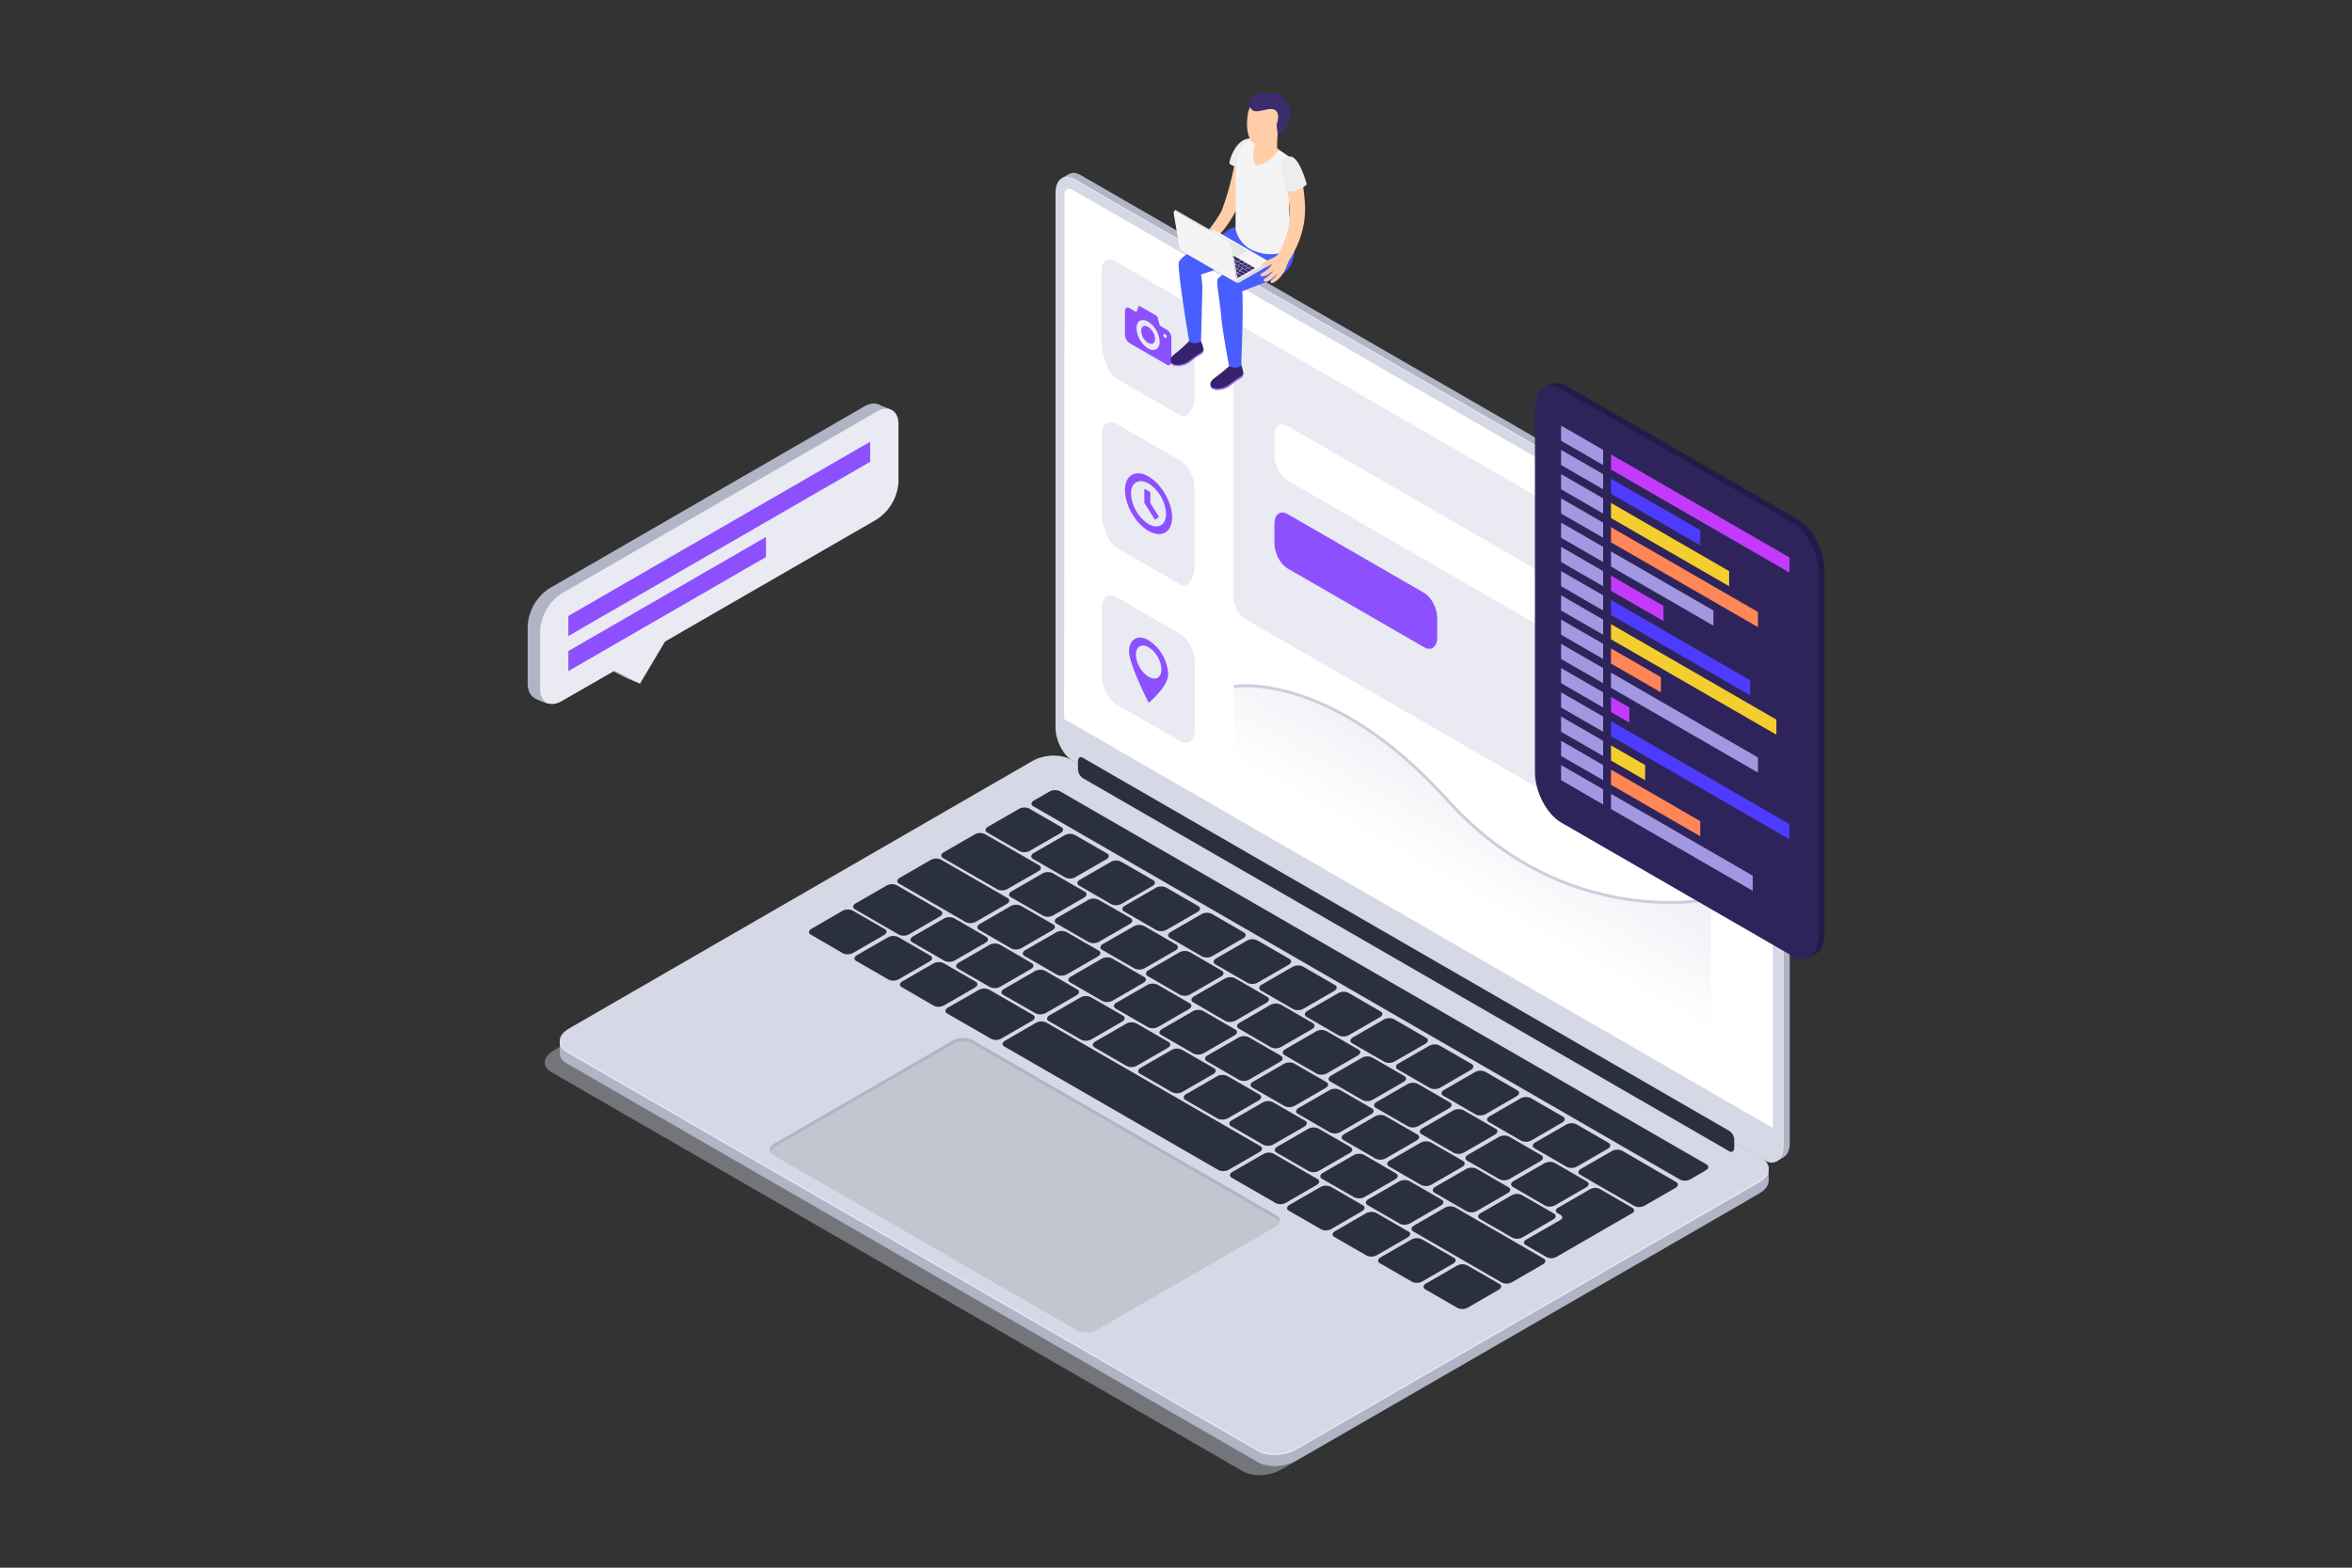 <svg id="图层_1" data-name="图层 1" xmlns="http://www.w3.org/2000/svg" xmlns:xlink="http://www.w3.org/1999/xlink" viewBox="0 0 850.39 566.93"><rect x="0" y="0" width="850.39" height="566.93" fill="#333333" stroke="none"/><defs><style>.cls-1{fill:#b1b4c4;}.cls-2{fill:#e4e7f2;}.cls-3,.cls-6{fill:#d6d8e5;}.cls-4{fill:#fff;}.cls-5{opacity:0.5;fill:url(#未命名的渐变);}.cls-5,.cls-6{isolation:isolate;}.cls-6{opacity:0.4;}.cls-7{fill:#2b303f;}.cls-8{fill:#c3c6d1;}.cls-9{fill:#e9eaf2;}.cls-10{fill:#8c50ff;}.cls-11{fill:url(#未命名的渐变_2);}.cls-12{fill:none;stroke:#cccedd;stroke-miterlimit:10;stroke-width:1.06px;}.cls-13{fill:#ffcea9;}.cls-14{fill:#38226d;}.cls-15{fill:#9c73ff;}.cls-16{fill:#485eff;}.cls-17{fill:#f4f4f4;}.cls-18{fill:#3a2c6d;}.cls-19{fill:#bfbfbf;}.cls-20{fill:#e5e5e5;}.cls-21{fill:#ededed;}.cls-22{fill:#211b49;}.cls-23{fill:#2e245b;}.cls-24{fill:#a298e2;}.cls-25{fill:#c33afc;}.cls-26{fill:#f4ce2c;}.cls-27{fill:#ff8657;}.cls-28{fill:#4d3bff;}</style><linearGradient id="未命名的渐变" x1="2.62" y1="-1707.79" x2="2.62" y2="-1540.52" gradientTransform="matrix(0.87, 0.5, 0, -1.15, 510.57, -1641.78)" gradientUnits="userSpaceOnUse"><stop offset="0.21" stop-color="#fff" stop-opacity="0"/><stop offset="1" stop-color="#fff" stop-opacity="0.2"/></linearGradient><linearGradient id="未命名的渐变_2" x1="502.83" y1="200.6" x2="502.83" y2="155.4" gradientTransform="matrix(0.87, 0.5, 0, -1.15, 94.93, 251.92)" gradientUnits="userSpaceOnUse"><stop offset="0" stop-color="#e9eaf2" stop-opacity="0.8"/><stop offset="1" stop-color="#e9eaf2" stop-opacity="0"/></linearGradient></defs><g id="Слой_2" data-name="Слой 2"><g id="Слой_1-2" data-name="Слой 1-2"><g id="Laptop"><path class="cls-1" d="M640.75,418.09,390.68,273.69c-3.51-2-6.35-7.46-6.35-12.13V68.09c0-4.68,2.84-6.83,6.35-4.8l250.07,144.4c3.51,2,6.35,7.46,6.35,12.13V413.29C647.14,418,644.3,420.12,640.75,418.09Z"/><polygon class="cls-1" points="642.08 420.1 644.85 418.5 643.65 410.29 642.08 420.1"/><path class="cls-1" d="M383.88,64.46l2.73-1.58,3.92,2.24s-4.18.63-4.28.61S383.88,64.46,383.88,64.46Z"/><path class="cls-2" d="M638.5,419.46,388.39,275c-3.51-2-6.36-7.46-6.36-12.14V69.46c0-4.68,2.85-6.83,6.36-4.8L638.5,209.06c3.51,2,6.35,7.46,6.35,12.14V414.62C644.85,419.29,642,421.46,638.5,419.46Z"/><path class="cls-3" d="M638.06,419.67,388,275.27c-3.51-2-6.36-7.46-6.36-12.14V69.66c0-4.67,2.85-6.82,6.36-4.8l250.11,144.4c3.5,2,6.35,7.46,6.35,12.14V414.87C644.41,419.55,641.56,421.7,638.06,419.67Z"/><path class="cls-4" d="M641,407.9,384.75,260l.15-189.53c0-1.94,1.36-2.73,3-1.76L638,213.1a6.71,6.71,0,0,1,3,5.27Z"/><path class="cls-5" d="M640.89,407.91,384.75,260l.08-189.54c0-1.94,1.36-2.73,3-1.76L637.94,213.1a6.76,6.76,0,0,1,3,5.27Z"/><path class="cls-6" d="M449.42,532.09,199.31,387.69c-3.51-2-3.07-5.56,1-7.9l167.55-96.74c4-2.33,10.18-2.59,13.68-.56l250.12,144.4c3.5,2,3.06,5.56-1,7.9L463.1,531.53C459.05,533.86,452.92,534.12,449.42,532.09Z"/><path class="cls-1" d="M454.88,528.81,204.75,384.46c-3.51-2-3.07-5.56,1-7.9L373.3,279.83c4-2.34,10.18-2.6,13.69-.57L637.1,423.66c3.51,2,3.07,5.56-1,7.9L468.57,528.25C464.52,530.58,458.39,530.84,454.88,528.81Z"/><polygon class="cls-1" points="202.4 381.15 202.4 376.44 207.7 378.65 202.4 381.15"/><polygon class="cls-1" points="639.47 427.14 639.47 422.54 635.55 423.88 638.15 427.7 639.47 427.14"/><path class="cls-2" d="M454.88,524.84,204.75,380.46c-3.51-2-3.07-5.56,1-7.9L373.3,275.82c4-2.34,10.18-2.59,13.69-.56L637.1,419.66c3.51,2,3.07,5.56-1,7.9L468.57,524.27C464.52,526.61,458.39,526.87,454.88,524.84Z"/><path class="cls-3" d="M454.88,524.23,204.75,379.83c-3.51-2-3.07-5.57,1-7.9L373.3,275.19c4-2.34,10.18-2.59,13.69-.57L637.1,419c3.51,2,3.07,5.56-1,7.9L468.57,523.66C464.52,526,458.39,526.25,454.88,524.23Z"/><path class="cls-7" d="M368.66,307.82,357,301.1c-1-.55-.83-1.51.26-2.14l11.12-6.42a4.12,4.12,0,0,1,3.7-.15l11.65,6.72c.95.55.83,1.51-.27,2.14l-11.11,6.42A4.11,4.11,0,0,1,368.66,307.82Z"/><path class="cls-7" d="M385.15,317.34l-11.65-6.73c-.95-.54-.83-1.5.27-2.14l11.11-6.41a4.15,4.15,0,0,1,3.71-.15l11.64,6.72c1,.55.83,1.51-.26,2.14l-11.12,6.41A4,4,0,0,1,385.15,317.34Z"/><path class="cls-7" d="M401.82,327l-11.64-6.73c-1-.55-.83-1.51.26-2.14l11.12-6.41a4.09,4.09,0,0,1,3.7-.16l11.65,6.73c1,.54.83,1.5-.27,2.14l-11.11,6.41A4.11,4.11,0,0,1,401.82,327Z"/><path class="cls-7" d="M418.12,336.37l-11.65-6.72c-1-.55-.83-1.51.27-2.14l11.11-6.42a4.15,4.15,0,0,1,3.71-.15l11.65,6.72c1,.55.83,1.51-.27,2.14l-11.11,6.42A4.11,4.11,0,0,1,418.12,336.37Z"/><path class="cls-7" d="M434.61,345.89,423,339.17c-1-.55-.83-1.51.27-2.14l11.11-6.42a4.15,4.15,0,0,1,3.71-.15l11.64,6.72c.95.55.83,1.51-.27,2.14l-11.11,6.42A4.09,4.09,0,0,1,434.61,345.89Z"/><path class="cls-7" d="M451.09,355.46l-11.64-6.72c-.95-.55-.84-1.51.26-2.14l11.11-6.42a4.15,4.15,0,0,1,3.71-.15l11.65,6.72c.95.55.83,1.51-.27,2.14l-11.11,6.42A4.11,4.11,0,0,1,451.09,355.46Z"/><path class="cls-7" d="M467.58,364.93l-11.65-6.72c-.95-.55-.83-1.51.27-2.14l11.11-6.42a4.15,4.15,0,0,1,3.71-.15l11.64,6.72c.95.55.83,1.51-.26,2.14l-11.12,6.41A4,4,0,0,1,467.58,364.93Z"/><path class="cls-7" d="M484.06,374.46l-11.64-6.73c-.95-.55-.83-1.5.26-2.14l11.12-6.41a4.09,4.09,0,0,1,3.7-.16l11.65,6.73c1,.55.83,1.5-.27,2.14l-11.13,6.4A4.07,4.07,0,0,1,484.06,374.46Z"/><path class="cls-7" d="M500.55,384l-11.65-6.72c-.95-.55-.83-1.51.27-2.14l11.11-6.41a4.11,4.11,0,0,1,3.71-.16l11.64,6.73c1,.54.83,1.5-.26,2.14l-11.11,6.41A4.11,4.11,0,0,1,500.55,384Z"/><path class="cls-7" d="M517,393.46l-11.64-6.72c-.95-.55-.83-1.51.26-2.14l11.1-6.4a4.12,4.12,0,0,1,3.7-.15l11.65,6.72c.95.55.83,1.51-.27,2.14l-11.08,6.42A4.1,4.1,0,0,1,517,393.46Z"/><path class="cls-7" d="M533.52,403l-11.65-6.72c-1-.55-.83-1.51.27-2.14l11.11-6.42a4.15,4.15,0,0,1,3.71-.15l11.65,6.72c.95.55.83,1.51-.27,2.14l-11.11,6.42A4.11,4.11,0,0,1,533.52,403Z"/><path class="cls-7" d="M550,412.52l-11.65-6.72c-1-.55-.83-1.51.27-2.14l11.12-6.42a4.15,4.15,0,0,1,3.71-.15l11.64,6.72c1,.55.83,1.51-.27,2.14l-11.08,6.42A4.08,4.08,0,0,1,550,412.52Z"/><path class="cls-7" d="M566.49,422l-11.64-6.73c-1-.55-.84-1.5.26-2.14l11.11-6.41a4.18,4.18,0,0,1,3.71-.16l11.65,6.73c.95.55.83,1.5-.27,2.14l-11.11,6.41A4.05,4.05,0,0,1,566.49,422Z"/><path class="cls-7" d="M590.92,436.14l-19.59-11.31c-1-.55-.83-1.51.27-2.14l11.15-6.41a4.11,4.11,0,0,1,3.71-.16L606,427.46c1,.55.83,1.51-.26,2.14L594.62,436A4.09,4.09,0,0,1,590.92,436.14Z"/><path class="cls-7" d="M377.14,331.16l-11.65-6.7c-1-.55-.83-1.51.27-2.14l11.11-6.42a4.15,4.15,0,0,1,3.71-.15l11.64,6.71c.95.55.83,1.51-.26,2.14L380.84,331A4.06,4.06,0,0,1,377.14,331.16Z"/><path class="cls-7" d="M393.65,340.7,382,334c-.95-.55-.83-1.51.26-2.14l11.12-6.38a4.12,4.12,0,0,1,3.7-.15L408.75,332c.95.55.83,1.51-.27,2.14l-11.11,6.42A4.1,4.1,0,0,1,393.65,340.7Z"/><path class="cls-7" d="M410.17,350.23l-11.65-6.72c-1-.55-.83-1.51.27-2.14L409.9,335a4.15,4.15,0,0,1,3.71-.15l11.64,6.72c.95.55.83,1.51-.26,2.14l-11.12,6.42A4.09,4.09,0,0,1,410.17,350.23Z"/><path class="cls-7" d="M426.68,359.77,415,353c-.95-.54-.83-1.5.27-2.14l11.11-6.44a4.18,4.18,0,0,1,3.71-.16l11.63,6.76c.95.55.83,1.5-.27,2.14l-11.11,6.41A4.07,4.07,0,0,1,426.68,359.77Z"/><path class="cls-7" d="M443.06,369.23l-11.64-6.77c-.95-.55-.83-1.5.26-2.14l11.12-6.41a4.09,4.09,0,0,1,3.7-.16l11.65,6.73c1,.54.83,1.5-.27,2.14l-11.13,6.45A4.1,4.1,0,0,1,443.06,369.23Z"/><path class="cls-7" d="M459.58,378.76,447.93,372c-.95-.55-.83-1.51.27-2.14l11.11-6.44a4.15,4.15,0,0,1,3.71-.15L474.66,370c.95.55.83,1.51-.26,2.14l-11.12,6.42A4.06,4.06,0,0,1,459.58,378.76Z"/><path class="cls-7" d="M476.09,388.29l-11.65-6.72c-.95-.55-.83-1.51.27-2.14L475.82,373a4.11,4.11,0,0,1,3.71-.16l11.65,6.73c.95.54.83,1.5-.27,2.14l-11.11,6.41A4.11,4.11,0,0,1,476.09,388.29Z"/><path class="cls-7" d="M492.6,397.83,481,391.11c-.95-.55-.83-1.51.27-2.14l11.11-6.42a4.12,4.12,0,0,1,3.7-.15l11.65,6.72c.95.55.83,1.51-.27,2.14l-11.11,6.42A4.11,4.11,0,0,1,492.6,397.83Z"/><path class="cls-7" d="M509.12,407.36l-11.65-6.72c-1-.55-.83-1.51.27-2.14l11.11-6.42a4.15,4.15,0,0,1,3.71-.15l11.64,6.72c.95.55.84,1.51-.26,2.14l-11.11,6.42A4.11,4.11,0,0,1,509.12,407.36Z"/><path class="cls-7" d="M525.63,416.9,514,410.17c-1-.54-.83-1.5.26-2.14l11.12-6.41a4.16,4.16,0,0,1,3.7-.16l11.68,6.73c1,.55.83,1.51-.27,2.14l-11.11,6.41A4.05,4.05,0,0,1,525.63,416.9Z"/><path class="cls-7" d="M542.15,426.46l-11.65-6.72c-1-.55-.83-1.51.27-2.14l11.11-6.42a4.15,4.15,0,0,1,3.71-.15l11.64,6.72c.95.55.83,1.51-.26,2.14l-11.12,6.42A4.09,4.09,0,0,1,542.15,426.46Z"/><path class="cls-7" d="M558.66,436,547,429.24c-.95-.55-.84-1.5.26-2.14l11.11-6.41a4.18,4.18,0,0,1,3.71-.16l11.65,6.73c1,.55.83,1.5-.27,2.14l-11.11,6.41A4.05,4.05,0,0,1,558.66,436Z"/><path class="cls-7" d="M360.62,321.63,341,310.32c-1-.55-.83-1.5.26-2.14l11.12-6.41a4.09,4.09,0,0,1,3.7-.16l19.63,11.31c.95.55.83,1.51-.27,2.14l-11.15,6.4A4.08,4.08,0,0,1,360.62,321.63Z"/><path class="cls-7" d="M590.12,436.75,578.48,430a3.83,3.83,0,0,0-3.46,0l-11.74,6.78c-1,.55-1,1.44,0,2l.93.54a1,1,0,0,1,0,1.84l-12.46,7.16c-1,.56-1,1.45,0,2l7.41,4.28a3.75,3.75,0,0,0,3.45,0l11.62-6.7,2.4-1.39,1.73-1,1.74-1,10-5.77C591.07,438.19,591.07,437.3,590.12,436.75Z"/><path class="cls-7" d="M304.81,344.76,293.17,338c-1-.55-.83-1.51.26-2.14l11.12-6.44a4.12,4.12,0,0,1,3.7-.15L319.9,336c1,.55.83,1.51-.27,2.14l-11.11,6.42A4.08,4.08,0,0,1,304.81,344.76Z"/><path class="cls-7" d="M321.25,354.25l-11.64-6.72c-1-.55-.83-1.51.26-2.14L321,339a4.12,4.12,0,0,1,3.7-.15l11.65,6.72c1,.55.83,1.51-.27,2.14L325,354.1A4.11,4.11,0,0,1,321.25,354.25Z"/><path class="cls-7" d="M337.69,363.74,326.05,357c-1-.55-.84-1.51.26-2.14l11.11-6.42a4.15,4.15,0,0,1,3.71-.15L352.75,355c.95.55.83,1.51-.27,2.14l-11.11,6.42A4.11,4.11,0,0,1,337.69,363.74Z"/><path class="cls-7" d="M477.69,444.57,466,437.84c-1-.54-.83-1.5.27-2.14l11.11-6.41a4.18,4.18,0,0,1,3.71-.16l11.62,6.73c1,.55.83,1.5-.27,2.14l-11.09,6.46A4.06,4.06,0,0,1,477.69,444.57Z"/><path class="cls-7" d="M494.12,454.06l-11.64-6.72c-1-.55-.83-1.51.26-2.14l11.12-6.42a4.12,4.12,0,0,1,3.7-.15l11.65,6.72c1,.55.83,1.51-.27,2.14l-11.11,6.42A4.11,4.11,0,0,1,494.12,454.06Z"/><path class="cls-7" d="M510.56,463.55l-11.64-6.72c-.95-.55-.83-1.51.26-2.14l11.12-6.42a4.12,4.12,0,0,1,3.7-.15l11.65,6.72c1,.55.83,1.51-.27,2.14l-11.11,6.42A4.11,4.11,0,0,1,510.56,463.55Z"/><path class="cls-7" d="M527,473l-11.64-6.72c-1-.55-.83-1.51.26-2.14l11.13-6.42a4.12,4.12,0,0,1,3.7-.15l11.65,6.72c1,.55.83,1.51-.27,2.14l-11.08,6.42A4.1,4.1,0,0,1,527,473Z"/><path class="cls-7" d="M358.36,375.68l-15.88-9.17c-1-.55-.83-1.51.27-2.14L353.86,358a4.15,4.15,0,0,1,3.71-.15L373.45,367c1,.55.83,1.5-.27,2.14l-11.11,6.41A4.05,4.05,0,0,1,358.36,375.68Z"/><path class="cls-7" d="M461.25,435.08l-15.88-9.17c-1-.55-.83-1.51.26-2.14l11.12-6.42a4.12,4.12,0,0,1,3.7-.15l15.88,9.17c.95.55.83,1.5-.26,2.14L465,434.92A4,4,0,0,1,461.25,435.08Z"/><path class="cls-7" d="M440.57,423.14l-77.41-44.68c-1-.55-.83-1.51.26-2.14l11.12-6.42a4.12,4.12,0,0,1,3.7-.15l77.42,44.71c.95.55.83,1.51-.27,2.14L444.28,423A4.11,4.11,0,0,1,440.57,423.14Z"/><path class="cls-7" d="M365.64,343,354,336.26c-.95-.55-.83-1.51.27-2.14l11.11-6.42a4.12,4.12,0,0,1,3.7-.15l11.67,6.72c1,.55.83,1.51-.27,2.14l-11.11,6.42A4.09,4.09,0,0,1,365.64,343Z"/><path class="cls-7" d="M382.11,352.46l-11.64-6.73c-1-.55-.83-1.5.26-2.14l11.12-6.41a4.16,4.16,0,0,1,3.7-.16l11.65,6.73c1,.55.83,1.5-.27,2.14l-11.11,6.41A4.05,4.05,0,0,1,382.11,352.46Z"/><path class="cls-7" d="M398.58,362l-11.65-6.72c-1-.55-.83-1.51.27-2.14l11.11-6.42a4.15,4.15,0,0,1,3.71-.15l11.64,6.72c1,.55.84,1.51-.26,2.14l-11.11,6.42A4.11,4.11,0,0,1,398.58,362Z"/><path class="cls-7" d="M415.05,371.46l-11.65-6.72c-1-.55-.83-1.51.27-2.14l11.08-6.38a4.15,4.15,0,0,1,3.71-.15l11.64,6.72c1,.55.83,1.51-.26,2.14l-11.09,6.42A4.06,4.06,0,0,1,415.05,371.46Z"/><path class="cls-7" d="M431.51,381l-11.64-6.72c-1-.55-.83-1.51.26-2.14l11.12-6.42a4.12,4.12,0,0,1,3.7-.15l11.65,6.72c1,.55.83,1.51-.27,2.14l-11.11,6.42A4.11,4.11,0,0,1,431.51,381Z"/><path class="cls-7" d="M448,390.52l-11.64-6.73c-1-.55-.84-1.5.26-2.14l11.15-6.41a4.11,4.11,0,0,1,3.71-.16l11.65,6.73c.95.55.83,1.5-.27,2.14l-11.11,6.41A4.07,4.07,0,0,1,448,390.52Z"/><path class="cls-7" d="M464.45,400,452.8,393.3c-.95-.55-.83-1.51.27-2.14l11.11-6.42a4.15,4.15,0,0,1,3.71-.15l11.64,6.72c1,.55.83,1.51-.26,2.14l-11.12,6.42A4.09,4.09,0,0,1,464.45,400Z"/><path class="cls-7" d="M480.92,409.53l-11.65-6.72c-.95-.55-.83-1.51.27-2.14l11.11-6.42a4.15,4.15,0,0,1,3.71-.15L496,400.82c.95.55.83,1.51-.27,2.14l-11.11,6.42A4.09,4.09,0,0,1,480.92,409.53Z"/><path class="cls-7" d="M497.38,419l-11.63-6.72c-.95-.55-.83-1.51.26-2.14l11.12-6.42a4.12,4.12,0,0,1,3.7-.15l11.65,6.72c.95.55.83,1.51-.27,2.14l-11.11,6.42A4.1,4.1,0,0,1,497.38,419Z"/><path class="cls-7" d="M513.85,428.55l-11.65-6.73c-.95-.55-.83-1.5.27-2.14l11.11-6.41a4.11,4.11,0,0,1,3.71-.16l11.65,6.73c.95.54.83,1.5-.27,2.14l-11.11,6.41A4.11,4.11,0,0,1,513.85,428.55Z"/><path class="cls-7" d="M530.32,438.05l-11.65-6.72c-.95-.55-.83-1.51.27-2.14l11.11-6.42a4.15,4.15,0,0,1,3.71-.15l11.64,6.72c1,.55.83,1.51-.26,2.14L534,437.9A4.09,4.09,0,0,1,530.32,438.05Z"/><path class="cls-7" d="M546.75,447.56l-11.64-6.72c-1-.55-.83-1.51.27-2.14l11.11-6.42a4.12,4.12,0,0,1,3.7-.15l11.65,6.72c.95.55.83,1.51-.27,2.14l-11.08,6.47A4.11,4.11,0,0,1,546.75,447.56Z"/><path class="cls-7" d="M349.18,333.46l-24.09-13.9c-1-.55-.83-1.51.27-2.14L336.47,311a4.15,4.15,0,0,1,3.71-.15l24.08,13.9c1,.55.83,1.51-.26,2.14l-11.12,6.42A4.09,4.09,0,0,1,349.18,333.46Z"/><path class="cls-7" d="M341.49,347.46l-11.64-6.7c-1-.55-.84-1.5.26-2.14l11.11-6.41a4.11,4.11,0,0,1,3.71-.16l11.65,6.73c.95.54.83,1.5-.27,2.14l-11.11,6.41A4.11,4.11,0,0,1,341.49,347.46Z"/><path class="cls-7" d="M358,357l-11.65-6.72c-.95-.55-.83-1.51.27-2.14l11.11-6.42a4.15,4.15,0,0,1,3.71-.15L373,348.28c1,.55.83,1.51-.26,2.14l-11.12,6.42A4.09,4.09,0,0,1,358,357Z"/><path class="cls-7" d="M374.42,366.46l-11.67-6.69c-1-.55-.83-1.5.27-2.14l11.11-6.41a4.18,4.18,0,0,1,3.71-.16l11.65,6.73c1,.55.83,1.5-.27,2.14l-11.11,6.41A4.07,4.07,0,0,1,374.42,366.46Z"/><path class="cls-7" d="M390.88,376l-11.64-6.72c-1-.55-.83-1.51.27-2.14l11.11-6.42a4.12,4.12,0,0,1,3.7-.15L406,367.29c.95.55.83,1.51-.27,2.14l-11.11,6.42A4.11,4.11,0,0,1,390.88,376Z"/><path class="cls-7" d="M407.35,385.51l-11.6-6.72c-.95-.55-.83-1.51.27-2.14l11.11-6.42a4.15,4.15,0,0,1,3.71-.15l11.64,6.72c.95.55.84,1.51-.26,2.14l-11.11,6.41A4.09,4.09,0,0,1,407.35,385.51Z"/><path class="cls-7" d="M423.81,395l-11.64-6.72c-.95-.55-.83-1.51.26-2.14l11.12-6.42a4.12,4.12,0,0,1,3.7-.15l11.65,6.72c1,.55.83,1.51-.27,2.14l-11.11,6.42A4.11,4.11,0,0,1,423.81,395Z"/><path class="cls-7" d="M440.28,404.52l-11.65-6.72c-.95-.55-.83-1.51.27-2.14L440,389.24a4.15,4.15,0,0,1,3.71-.15l11.64,6.72c.95.55.83,1.51-.26,2.14L444,404.37A4.11,4.11,0,0,1,440.28,404.52Z"/><path class="cls-7" d="M456.75,414l-11.64-6.73c-.95-.55-.83-1.5.26-2.14l11.12-6.41a4.09,4.09,0,0,1,3.7-.16l11.65,6.73c1,.54.83,1.5-.27,2.14l-11.11,6.41A4.11,4.11,0,0,1,456.75,414Z"/><path class="cls-7" d="M473.21,423.53l-11.65-6.72c-.95-.55-.83-1.51.27-2.14l11.11-6.42a4.15,4.15,0,0,1,3.71-.15l11.64,6.72c.95.55.83,1.51-.26,2.14l-11.12,6.42A4.09,4.09,0,0,1,473.21,423.53Z"/><path class="cls-7" d="M489.67,433,478,426.31c-.95-.54-.83-1.5.26-2.14l11.12-6.41a4.16,4.16,0,0,1,3.7-.16l11.64,6.73c.95.55.83,1.5-.27,2.14l-11.11,6.41A4.09,4.09,0,0,1,489.67,433Z"/><path class="cls-7" d="M506.14,442.54l-11.65-6.72c-.95-.55-.83-1.51.27-2.14l11.11-6.42a4.15,4.15,0,0,1,3.71-.15l11.64,6.72c.95.55.83,1.51-.26,2.14l-11.12,6.42A4.09,4.09,0,0,1,506.14,442.54Z"/><path class="cls-7" d="M543,463.82l-32-18.49c-1-.55-.84-1.51.26-2.14l11.11-6.42a4.15,4.15,0,0,1,3.71-.15l32,18.49c1,.54.83,1.5-.27,2.14l-11.11,6.41A4.09,4.09,0,0,1,543,463.82Z"/><path class="cls-7" d="M325,338l-15.88-9.17c-1-.55-.83-1.51.26-2.14l11.12-6.41a4.09,4.09,0,0,1,3.7-.16l15.88,9.17c.95.55.83,1.51-.26,2.14l-11.1,6.42A4.07,4.07,0,0,1,325,338Z"/><path class="cls-7" d="M607.46,426.59l-233.84-135c-1-.54-.83-1.5.27-2.14l5.56-3.2a4.16,4.16,0,0,1,3.7-.16L617,421.09c1,.55.83,1.5-.27,2.14l-5.55,3.23A4.11,4.11,0,0,1,607.46,426.59Z"/><path class="cls-1" d="M462.6,441.94a3.48,3.48,0,0,1-1.62,1.68l-64.34,37.15a7.9,7.9,0,0,1-7.13.29l-110-63.49a2.42,2.42,0,0,1-1.08-1.11c-.4-1,.16-2.11,1.62-2.95l64.35-37.16a8,8,0,0,1,7.13-.29l110,63.49A1.94,1.94,0,0,1,462.6,441.94Z"/><path class="cls-8" d="M462.6,441.94a3.48,3.48,0,0,1-1.62,1.68l-64.34,37.15a7.9,7.9,0,0,1-7.13.29l-110-63.49a2.42,2.42,0,0,1-1.08-1.11,3.64,3.64,0,0,1,1.62-1.67l64.35-37.15a8,8,0,0,1,7.13-.3l110,63.5A2.42,2.42,0,0,1,462.6,441.94Z"/><path class="cls-7" d="M625.26,416.35l-233.84-135a4.13,4.13,0,0,1-1.67-3.29v-2.75c0-1.27.77-1.85,1.72-1.3L625.31,409a4.12,4.12,0,0,1,1.72,3.28V415C627,416.32,626.21,416.9,625.26,416.35Z"/><path class="cls-9" d="M426.75,268l-23.1-13.31c-2.89-1.67-5.24-6.16-5.24-10V219.94c0-3.86,2.35-5.63,5.24-4l23.1,13.35c2.9,1.67,5.24,6.16,5.24,10v24.77C432,267.92,429.61,269.69,426.75,268Z"/><path class="cls-9" d="M426.66,211.29,403.6,198c-2.89-1.67-5.24-8.5-5.24-11.84V157.22c0-3.86,2.35-5.63,5.24-4l23.06,13.31c2.9,1.67,5.24,6.16,5.24,10v28.92C431.9,208.85,429.56,213,426.66,211.29Z"/><path class="cls-10" d="M415.26,192c-4.69-2.71-8.51-9.33-8.51-14.75s3.82-7.63,8.51-4.92,8.52,9.33,8.52,14.75S420,194.68,415.26,192Zm0-17.15c-3.49-2-6.33-.37-6.33,3.66a14,14,0,0,0,6.33,11c3.5,2,6.34.38,6.34-3.65A14,14,0,0,0,415.26,174.82Z"/><polygon class="cls-10" points="417.6 187.97 413.74 181.82 413.74 176.72 415.92 177.97 415.92 181.94 419.04 186.9 417.6 187.97"/><path class="cls-9" d="M426.63,150.12l-23.06-13.31c-2.89-1.68-5.24-9.2-5.24-12.55V97.64c0-3.34,2.35-4.7,5.24-3L426.63,108a11.57,11.57,0,0,1,5.24,9.07v26.63C431.87,147,429.53,151.79,426.63,150.12Z"/><path class="cls-10" d="M415.1,118.21c-1.39-.8-2.51-.15-2.51,1.46A5.55,5.55,0,0,0,415.1,124c1.39.8,2.52.15,2.52-1.45A5.59,5.59,0,0,0,415.1,118.21Zm6.71,1-2-1.16a1.64,1.64,0,0,1-.66-.93l-.52-2.11a1.73,1.73,0,0,0-.67-.93l-5.7-3.29c-.28-.16-.57-.09-.66.17l-.52,1.5a.43.43,0,0,1-.56.23.21.21,0,0,1-.1-.06l-2-1.16c-.92-.54-1.67-.1-1.67,1v8.72a3.73,3.73,0,0,0,1.67,2.9l13.42,7.75c.92.53,1.68.1,1.68-1v-8.75a3.75,3.75,0,0,0-1.71-2.91ZM415.1,126a9.3,9.3,0,0,1-4.19-7.26c0-2.68,1.88-3.76,4.19-2.42a9.23,9.23,0,0,1,4.19,7.26c0,2.64-1.87,3.73-4.19,2.39Zm6.12-3.83a1.29,1.29,0,0,1-.58-1c0-.38.26-.53.58-.34a1.27,1.27,0,0,1,.59,1c0,.35-.26.5-.59.31Z"/><path class="cls-10" d="M422.38,243.81c0,4.51-7.07,10.37-7.07,10.37s-7.08-14-7.08-18.54,3.17-6.34,7.08-4.09A15.65,15.65,0,0,1,422.38,243.81Z"/><ellipse class="cls-9" cx="415.31" cy="239.42" rx="3.78" ry="6.54" transform="translate(-64.07 239.73) rotate(-30)"/><path class="cls-9" d="M589.88,304.46,450.27,223.85c-2.36-1.35-4.26-5-4.26-8.13V121.89c0-3.13,1.9-4.57,4.26-3.21l139.61,80.6c2.35,1.36,4.25,5,4.25,8.14v93.82C594.13,304.38,592.23,305.82,589.88,304.46Z"/><path class="cls-4" d="M573.75,236.25,465.54,173.78c-2.62-1.52-4.75-5.58-4.75-9.07v-7.07c0-3.5,2.13-5.1,4.75-3.59l108.21,62.47c2.62,1.51,4.74,5.57,4.74,9.07v7.07C578.49,236.16,576.37,237.76,573.75,236.25Z"/><path class="cls-10" d="M514.9,234.06l-49.36-28.5c-2.62-1.51-4.75-5.57-4.75-9.07v-7c0-3.5,2.13-5.1,4.75-3.59l49.36,28.5c2.62,1.51,4.74,5.57,4.74,9.07v7C519.64,234,517.52,235.57,514.9,234.06Z"/><path class="cls-11" d="M618.61,325.1S566,336.7,523.43,289.44s-77.26-41.2-77.26-41.2v29.5l172.44,99.55Z"/><path class="cls-12" d="M618.61,325.1S566,336.7,523.43,289.44s-77.26-41.2-77.26-41.2"/></g><g id="Men_12" data-name="Men 12"><path id="_Контур_" data-name=" Контур " class="cls-13" d="M445.94,77.86a38.19,38.19,0,0,1-5.57,7.6c-.6.7-5.23-1.07-4.26-1.57s4-4.72,5.52-7.54a94.46,94.46,0,0,0,3.24-10.29c.95-3.45,1.77-8.51,2.47-10.89a4.67,4.67,0,0,1,3.54-3.61c1.67-.39,2.75.07,2.44,2.09C452.75,57.17,450,70.91,445.94,77.86Z"/><path class="cls-14" d="M448.59,131.71c-1.43,1.17-3.55.1-3.66.21a61.79,61.79,0,0,1-5.29,4.41c-.9.7-2.29,1.64-2,3,.45,2.41,4.32,1.67,5.78.93s2.66-2,4-2.82c1-.62,2-.93,2.11-2.18C449.62,134.51,448.85,131.68,448.59,131.71Z"/><path class="cls-15" d="M449.51,134.76c-.19,1.19-1.15,1.52-2.13,2.13-1.4.87-2.64,2.13-4.1,2.87s-4.71,1.36-5.66-.37c.51,2.33,4.32,1.6,5.76.87s2.66-2,4-2.82c1-.62,2-.93,2.11-2.18A2.75,2.75,0,0,0,449.51,134.76Z"/><path class="cls-14" d="M434,123.32c-1.43,1.17-3.94-.1-4,0a51.64,51.64,0,0,1-4.73,4.27c-.9.71-2.29,1.65-2,3,.45,2.42,4.32,1.68,5.79.94s2.65-2,4-2.83c1-.61,2-.93,2.11-2.17C435.23,125.78,434.29,123.29,434,123.32Z"/><path class="cls-15" d="M435.1,126.2c-.19,1.19-1.15,1.52-2.13,2.13-1.4.87-2.64,2.13-4.1,2.87s-4.72,1.36-5.66-.37c.51,2.33,4.31,1.6,5.76.87s2.65-2,4-2.83c1-.61,2-.92,2.11-2.17A2.75,2.75,0,0,0,435.1,126.2Z"/><path id="_Контур_2" data-name=" Контур 2" class="cls-16" d="M467.75,85.7c1.59,9.94-2.82,13.65-8.56,15.76-4.12,1.52-10,3.86-10,3.86s.08,2.18.12,7.07c0,4.31-.52,20-.52,20a4.81,4.81,0,0,1-4.4,0s-2.31-12-2.8-17.49c-.67-7.37-1.8-12.2-1.42-13.79.33-1.4,8.39-5.36,10.95-7.48l-16.89,5.66a29.6,29.6,0,0,1,.49,5.55c-.15,5.85-.48,18.52-.48,18.52s-2.31,1.67-4.29,0c0,0-4.25-25.07-3.73-28.39.49-3.15,15.37-9.59,18-11.81a4.23,4.23,0,0,1,3.3-.89Z"/><g id="_Группа_" data-name=" Группа "><g id="_Группа_2" data-name=" Группа 2"><path id="_Контур_3" data-name=" Контур 3" class="cls-17" d="M427.29,89.84l11.35-6.55a.63.63,0,0,1,.65,0l19.9,11.49-11.67,6.74Z"/><path class="cls-18" d="M448.05,99.11l.87.5c.07,0,.06.11,0,.16l-.83.48a.32.32,0,0,1-.27,0l-.87-.5c-.07,0-.06-.11,0-.16l.83-.48A.32.32,0,0,1,448.05,99.11Z"/><path class="cls-18" d="M446.83,98.46l.86.49c.07,0,.06.12,0,.16l-.82.48a.28.28,0,0,1-.28,0l-.86-.5c-.07,0-.06-.11,0-.16l.82-.47A.28.28,0,0,1,446.83,98.46Z"/><path class="cls-18" d="M445.59,97.69l.86.5c.07,0,.07.11,0,.16l-.82.47a.28.28,0,0,1-.28,0l-.86-.5c-.07,0-.06-.11,0-.16l.82-.48A.34.34,0,0,1,445.59,97.69Z"/><path class="cls-18" d="M444.38,97l.86.5c.07,0,.07.11,0,.16l-.82.48a.34.34,0,0,1-.28,0l-.86-.5c-.07,0-.06-.11,0-.16l.82-.48A.34.34,0,0,1,444.38,97Z"/><path class="cls-18" d="M443.15,96.28l.87.5c.07,0,.06.12,0,.16l-.83.48a.26.26,0,0,1-.27,0l-.87-.5c-.07,0-.06-.11,0-.16l.83-.47A.32.32,0,0,1,443.15,96.28Z"/><path class="cls-18" d="M441.93,95.58l.87.5c.07,0,.06.11,0,.16l-.83.47a.26.26,0,0,1-.27,0l-.87-.5c-.07,0-.06-.11,0-.15l.83-.48A.32.32,0,0,1,441.93,95.58Z"/><path class="cls-18" d="M440.75,94.87l.86.5c.07,0,.06.11,0,.16l-.82.48a.34.34,0,0,1-.28,0l-.86-.5c-.07,0-.07-.11,0-.16l.82-.48A.34.34,0,0,1,440.75,94.87Z"/><path class="cls-18" d="M439.48,94.16l.87.5c.07,0,.06.12,0,.16l-.83.48a.26.26,0,0,1-.27,0l-.87-.5c-.07,0-.06-.11,0-.16l.83-.47A.32.32,0,0,1,439.48,94.16Z"/><path class="cls-18" d="M438.26,93.46l.86.5c.07,0,.06.11,0,.16l-.82.47a.28.28,0,0,1-.28,0l-.86-.5c-.07,0-.06-.11,0-.15l.82-.48A.34.34,0,0,1,438.26,93.46Z"/><path class="cls-18" d="M437,92.75l.87.5c.07,0,.06.11,0,.16l-.83.48a.32.32,0,0,1-.27,0l-.87-.5c-.07,0-.06-.11,0-.16l.83-.48A.32.32,0,0,1,437,92.75Z"/><path class="cls-18" d="M435.81,92l.86.5c.07,0,.07.11,0,.16l-.82.48a.28.28,0,0,1-.28,0l-.86-.5c-.07,0-.06-.11,0-.16l.82-.47A.34.34,0,0,1,435.81,92Z"/><path class="cls-18" d="M434.59,91.34l.86.5c.07,0,.06.11,0,.16l-.83.47a.26.26,0,0,1-.27,0l-.87-.5c-.07,0-.06-.11,0-.16l.83-.47A.34.34,0,0,1,434.59,91.34Z"/><path class="cls-18" d="M433.36,90.63l.87.5c.07,0,.06.11,0,.16l-.83.47a.26.26,0,0,1-.27,0l-.87-.5c-.07,0-.06-.12,0-.16l.83-.48A.32.32,0,0,1,433.36,90.63Z"/><path class="cls-18" d="M431.55,89.58l1.45.84c.07,0,.06.11,0,.16l-.82.48a.34.34,0,0,1-.28,0l-1.45-.84c-.07,0-.07-.11,0-.16l.82-.48A.34.34,0,0,1,431.55,89.58Z"/><path class="cls-18" d="M447.42,97.38l.87.5c.07,0,.06.11,0,.16l-.83.47a.26.26,0,0,1-.27,0l-.87-.49c-.07,0-.06-.12,0-.16l.83-.48A.32.32,0,0,1,447.42,97.38Z"/><path class="cls-18" d="M446.2,96.67l.86.5c.07,0,.06.11,0,.16l-.82.48a.34.34,0,0,1-.28,0l-.86-.5c-.07,0-.07-.11,0-.16l.82-.48A.34.34,0,0,1,446.2,96.67Z"/><path class="cls-18" d="M445,96l.86.5c.08,0,.07.11,0,.16l-.82.48a.34.34,0,0,1-.28,0l-.86-.5c-.07,0-.06-.11,0-.16l.82-.48A.34.34,0,0,1,445,96Z"/><path class="cls-18" d="M443.75,95.25l.87.5c.07,0,.06.12,0,.16l-.83.48a.26.26,0,0,1-.27,0l-.87-.5c-.07,0-.06-.11,0-.16l.83-.47A.32.32,0,0,1,443.75,95.25Z"/><path class="cls-18" d="M442.53,94.55l.86.5c.07,0,.06.11,0,.16l-.82.48a.34.34,0,0,1-.28,0l-.86-.5c-.07,0-.07-.11,0-.16l.82-.48A.34.34,0,0,1,442.53,94.55Z"/><path class="cls-18" d="M441.3,93.84l.87.5c.07,0,.06.12,0,.16l-.83.48a.26.26,0,0,1-.27,0l-.87-.5c-.07,0-.06-.11,0-.16l.83-.47A.32.32,0,0,1,441.3,93.84Z"/><path class="cls-18" d="M440.07,93.14l.87.5c.07,0,.06.11,0,.15l-.83.48a.26.26,0,0,1-.27,0l-.87-.5c-.07,0-.06-.11,0-.16l.83-.47A.32.32,0,0,1,440.07,93.14Z"/><path class="cls-18" d="M438.85,92.46l.86.5c.07,0,.06.11,0,.16l-.82.47a.28.28,0,0,1-.28,0l-.86-.5c-.07,0-.06-.11,0-.15l.82-.48A.34.34,0,0,1,438.85,92.46Z"/><path class="cls-18" d="M437.62,91.72l.87.5c.07,0,.06.11,0,.16l-.83.47a.26.26,0,0,1-.27,0l-.87-.5c-.07,0-.06-.12,0-.16l.83-.48A.32.32,0,0,1,437.62,91.72Z"/><path class="cls-18" d="M436.4,91l.86.5c.07,0,.06.11,0,.16l-.83.48a.32.32,0,0,1-.27,0l-.87-.5c-.07,0-.06-.11,0-.16l.83-.48A.34.34,0,0,1,436.4,91Z"/><path class="cls-18" d="M435.17,90.3l.86.5c.07,0,.07.11,0,.16l-.82.48a.28.28,0,0,1-.28,0l-.86-.5c-.07,0-.06-.11,0-.16l.82-.48A.34.34,0,0,1,435.17,90.3Z"/><path class="cls-18" d="M433.94,89.6l.87.49c.07,0,.06.12,0,.16l-.83.48a.26.26,0,0,1-.27,0l-.87-.5c-.07,0-.06-.11,0-.16l.83-.47A.26.26,0,0,1,433.94,89.6Z"/><path class="cls-18" d="M448.65,98.09l1.45.84c.07,0,.07.11,0,.16l-.82.47a.28.28,0,0,1-.28,0l-1.45-.84c-.07,0-.06-.11,0-.16l.82-.47A.34.34,0,0,1,448.65,98.09Z"/><path class="cls-18" d="M431.61,89.54l.86.5a.3.3,0,0,0,.26,0l.87-.51a.08.08,0,0,0,0-.1.12.12,0,0,0,0-.05h-.07c-.06,0-.06-.09,0-.13l.92-.53c.08,0,.08-.11,0-.15l-.55-.32a.39.39,0,0,0-.26,0l-.86.5-.18.1-.13.08-.13.07-.74.43S431.58,89.52,431.61,89.54Z"/><path class="cls-18" d="M452.75,96.37l.87.5c.07,0,.06.11,0,.16l-.83.47a.26.26,0,0,1-.27,0l-.87-.49a.09.09,0,0,1,0-.16l.83-.48A.32.32,0,0,1,452.75,96.37Z"/><path class="cls-18" d="M451.57,95.66l.87.5c.07,0,.06.12,0,.16l-.83.48a.26.26,0,0,1-.27,0l-.87-.5c-.07,0-.06-.11,0-.16l.83-.47A.32.32,0,0,1,451.57,95.66Z"/><path class="cls-18" d="M450.35,95l.87.5c.07,0,.06.11,0,.16l-.83.47a.26.26,0,0,1-.27,0l-.87-.5c-.07,0-.06-.12,0-.16l.83-.48A.32.32,0,0,1,450.35,95Z"/><path class="cls-18" d="M440,89l.86.5c.07,0,.06.11,0,.16l-.82.47a.28.28,0,0,1-.28,0l-.86-.5c-.08,0-.07-.11,0-.16l.82-.47A.34.34,0,0,1,440,89Z"/><path class="cls-18" d="M438.75,88.25l.87.5c.07,0,.06.11,0,.16l-.83.48a.32.32,0,0,1-.27,0l-.87-.5c-.07,0-.06-.11,0-.16l.83-.48A.32.32,0,0,1,438.75,88.25Z"/><path class="cls-18" d="M437.51,87.55l.87.5c.07,0,.06.11,0,.16l-.83.47a.26.26,0,0,1-.27,0l-.87-.5c-.07,0-.06-.11,0-.15l.83-.48A.32.32,0,0,1,437.51,87.55Z"/><path class="cls-18" d="M436.29,86.84l.87.5c.07,0,.06.11,0,.16l-.83.48a.32.32,0,0,1-.27,0l-.87-.5c-.07,0-.06-.11,0-.16l.83-.48A.32.32,0,0,1,436.29,86.84Z"/><path class="cls-18" d="M448.82,94.07l1.18.68c.07,0,.06.12,0,.16l-.83.48a.26.26,0,0,1-.27,0l-1.15-.67c-.07,0-.07-.11,0-.16l.82-.48A.43.43,0,0,1,448.82,94.07Z"/><path class="cls-18" d="M441.18,89.66l1.18.68c.07,0,.06.11,0,.16l-.83.48a.32.32,0,0,1-.27,0l-1.18-.68c-.07,0-.07-.11,0-.16l.82-.48A.34.34,0,0,1,441.18,89.66Z"/><path class="cls-18" d="M442.75,90.55l5.75,3.32c.07,0,.06.11,0,.16l-.82.47a.28.28,0,0,1-.28,0l-5.75-3.32c-.07,0-.06-.11,0-.15l.83-.48A.32.32,0,0,1,442.75,90.55Z"/><path class="cls-18" d="M448.28,96.46l.86.5c.07,0,.06.11,0,.16l-.82.48a.34.34,0,0,1-.28,0l-.86-.5c-.07,0-.07-.11,0-.16l.82-.48A.34.34,0,0,1,448.28,96.46Z"/><path class="cls-18" d="M447.05,95.79l.87.5c.07,0,.06.12,0,.16l-.83.48a.26.26,0,0,1-.27,0l-.87-.5c-.07,0-.06-.11,0-.16l.83-.47A.32.32,0,0,1,447.05,95.79Z"/><path class="cls-18" d="M445.83,95.09l.87.5c.07,0,.06.11,0,.16l-.83.47a.28.28,0,0,1-.28,0l-.86-.5a.09.09,0,0,1,0-.16l.83-.48A.32.32,0,0,1,445.83,95.09Z"/><path class="cls-18" d="M444.61,94.38l.86.5c.07,0,.06.11,0,.16l-.82.48a.34.34,0,0,1-.28,0l-.86-.5c-.07,0-.06-.11,0-.16l.82-.48A.34.34,0,0,1,444.61,94.38Z"/><path class="cls-18" d="M443.38,93.68l.87.5c.07,0,.06.11,0,.16l-.83.47a.26.26,0,0,1-.27,0l-.87-.5c-.07,0-.06-.11,0-.16l.83-.47A.32.32,0,0,1,443.38,93.68Z"/><path class="cls-18" d="M442.16,93l.87.5c.07,0,.06.11,0,.16l-.83.48a.32.32,0,0,1-.27,0l-.87-.5c-.07,0-.06-.11,0-.16l.83-.48A.32.32,0,0,1,442.16,93Z"/><path class="cls-18" d="M440.94,92.26l.86.5c.07,0,.07.12,0,.16l-.82.48a.28.28,0,0,1-.28,0l-.86-.5c-.07,0-.06-.11,0-.16l.82-.47A.34.34,0,0,1,440.94,92.26Z"/><path class="cls-18" d="M439.75,91.56l.86.5c.07,0,.06.11,0,.16l-.82.47a.28.28,0,0,1-.28,0l-.86-.49c-.07,0-.07-.12,0-.16l.82-.48A.34.34,0,0,1,439.75,91.56Z"/><path class="cls-18" d="M438.49,90.85l.87.5c.07,0,.06.11,0,.16l-.83.48a.32.32,0,0,1-.27,0l-.87-.5c-.07,0-.06-.11,0-.16l.83-.48A.32.32,0,0,1,438.49,90.85Z"/><path class="cls-18" d="M437.27,90.15l.86.5c.08,0,.07.11,0,.15l-.83.48a.28.28,0,0,1-.28,0l-.86-.5c-.07,0-.06-.11,0-.16l.82-.47A.37.37,0,0,1,437.27,90.15Z"/><path class="cls-18" d="M436.05,89.46l.86.5c.07,0,.06.11,0,.16l-.82.48a.34.34,0,0,1-.28,0l-.86-.5c-.07,0-.06-.11,0-.16l.8-.48A.32.32,0,0,1,436.05,89.46Z"/><path class="cls-18" d="M434.82,88.73l.87.5c.07,0,.06.12,0,.16l-.83.48a.26.26,0,0,1-.27,0l-.87-.5c-.07,0-.06-.11,0-.16l.83-.47A.32.32,0,0,1,434.82,88.73Z"/><path class="cls-18" d="M449.5,97.21l1.79,1c.07,0,.06.11,0,.16l-.83.48a.32.32,0,0,1-.27,0l-1.79-1c-.07,0-.06-.11,0-.16l.82-.47A.34.34,0,0,1,449.5,97.21Z"/><path class="cls-18" d="M450.07,96.17l.86.5c.08,0,.07.11,0,.15l-.82.48a.28.28,0,0,1-.28,0l-.86-.5c-.07,0-.06-.11,0-.16l.82-.47A.34.34,0,0,1,450.07,96.17Z"/><path class="cls-18" d="M448.85,95.46l.86.5c.07,0,.06.11,0,.16l-.82.48a.34.34,0,0,1-.28,0l-.86-.5c-.07,0-.06-.11,0-.16l.82-.48A.34.34,0,0,1,448.85,95.46Z"/><path class="cls-18" d="M447.62,94.75l.87.5c.07,0,.06.12,0,.16l-.83.48a.26.26,0,0,1-.27,0l-.87-.5c-.07,0-.06-.11,0-.16l.83-.47A.32.32,0,0,1,447.62,94.75Z"/><path class="cls-18" d="M446.4,94.05l.87.5c.07,0,.06.11,0,.16l-.83.47a.26.26,0,0,1-.27,0l-.87-.49a.09.09,0,0,1,0-.16l.83-.48A.32.32,0,0,1,446.4,94.05Z"/><path class="cls-18" d="M445.18,93.34l.86.5c.07,0,.07.11,0,.16l-.82.48a.34.34,0,0,1-.28,0l-.86-.5c-.07,0-.06-.11,0-.16l.82-.48A.34.34,0,0,1,445.18,93.34Z"/><path class="cls-18" d="M444,92.64l.86.5c.07,0,.06.11,0,.15l-.82.48a.28.28,0,0,1-.28,0l-.86-.5c-.07,0-.07-.11,0-.16l.82-.47A.34.34,0,0,1,444,92.64Z"/><path class="cls-18" d="M442.75,91.93l.87.5c.07,0,.06.11,0,.16l-.83.48a.32.32,0,0,1-.27,0l-.87-.5c-.07,0-.06-.11,0-.16l.83-.48A.32.32,0,0,1,442.75,91.93Z"/><path class="cls-18" d="M441.51,91.22l.87.5c.07,0,.06.12,0,.16l-.83.48a.26.26,0,0,1-.27,0l-.87-.5c-.07,0-.06-.11,0-.16l.83-.47A.32.32,0,0,1,441.51,91.22Z"/><path class="cls-18" d="M440.29,90.52l.86.5c.07,0,.06.11,0,.16l-.82.47a.28.28,0,0,1-.28,0l-.86-.5c-.07,0-.06-.12,0-.16l.82-.48A.34.34,0,0,1,440.29,90.52Z"/><path class="cls-18" d="M439.07,89.81l.86.5c.07,0,.06.11,0,.16l-.82.48a.34.34,0,0,1-.28,0l-.86-.5c-.08,0-.07-.11,0-.16l.82-.48A.34.34,0,0,1,439.07,89.81Z"/><path class="cls-18" d="M437.84,89.11l.87.5c.07,0,.06.11,0,.16l-.83.47a.26.26,0,0,1-.27,0l-.87-.5c-.07,0-.06-.11,0-.15l.83-.48A.32.32,0,0,1,437.84,89.11Z"/><path class="cls-18" d="M435.11,87.53l2.38,1.37c.07,0,.06.11,0,.16l-.83.48a.34.34,0,0,1-.28,0L434,88.16c-.07,0-.07-.11,0-.15l.82-.48A.34.34,0,0,1,435.11,87.53Z"/><path class="cls-18" d="M451.29,96.87l1.18.68c.07,0,.06.12,0,.16l-.82.48a.28.28,0,0,1-.28,0l-1.18-.68c-.07,0-.06-.11,0-.16l.83-.48A.32.32,0,0,1,451.29,96.87Z"/><path class="cls-18" d="M430.32,90.29l17.36,10c.07,0,.07.11,0,.16l-.41.23a.26.26,0,0,1-.27,0l-17.37-10c-.07,0-.06-.11,0-.16l.41-.24A.39.39,0,0,1,430.32,90.29Z"/><polygon id="_Контур_4" data-name=" Контур 4" class="cls-19" points="450.64 90.75 450.52 90.81 447.52 92.55 442.19 89.47 442.08 89.39 445.19 87.61 450.64 90.75"/><polygon id="_Контур_5" data-name=" Контур 5" class="cls-20" points="450.52 90.81 447.52 92.55 442.19 89.47 445.19 87.73 450.52 90.81"/><path id="_Контур_6" data-name=" Контур 6" class="cls-20" d="M459.19,94.78v.27a1.05,1.05,0,0,1-.54,1l-10.58,6.1a1.07,1.07,0,0,1-1.09,0l-19.14-11a1.1,1.1,0,0,1-.55-1v-.27l20.23,11.68Z"/><path id="_Контур_7" data-name=" Контур 7" class="cls-17" d="M447.22,101.68a1.26,1.26,0,0,1-1.12-.08l-19-11a1.28,1.28,0,0,1-.63-.91l-2.09-12.44V77a1.3,1.3,0,0,1,.39-.92l19.8,11.43a1,1,0,0,1,.46.67Z"/><path id="_Контур_8" data-name=" Контур 8" class="cls-20" d="M447.52,101.52l-.13.08-.17.08L445,88.22a1,1,0,0,0-.46-.67L424.75,76.12a.86.86,0,0,1,.26-.2l19.84,11.45a1,1,0,0,1,.47.67Z"/></g></g><path id="_Контур_9" data-name=" Контур 9" class="cls-13" d="M461.91,48.29s-.25,4.73-.14,5.15,2.17,1.81,2.77,2.31-3.27,4.32-5.15,5.18-7.86-1.41-8-4.35,1-5.39,1.94-5.52S461.91,48.29,461.91,48.29Z"/><path id="_Контур_10" data-name=" Контур 10" class="cls-17" d="M462.43,54.26s-3.43,5.12-8.22,5.6c-1.51-1.49-1.65-6.79.44-8.48,0,0-1.92-1.56-3.24-1.25a6.77,6.77,0,0,0-3,3.77,31,31,0,0,0-1.69,11c.08,5,0,17.71,0,17.71a10.81,10.81,0,0,0,5,7.27,15.56,15.56,0,0,0,11.41,1.58c2.43-.57,3.33-1.92,4.17-3.69-.22-3.51-1.61-10.76-1-15.19s1.52-7.73,1.76-11.3-.47-3.51-2.27-4.79A28.54,28.54,0,0,0,462.43,54.26Z"/><path id="_Контур_11" data-name=" Контур 11" class="cls-13" d="M456.93,95.05a24.61,24.61,0,0,1,2.69-1.54,5.52,5.52,0,0,0,2.3-1.4c.84-.82,2.22-3.94,3.21-7a30.92,30.92,0,0,0,1.15-10.57c-.41-4.27-1.95-10.24-2.34-12.69s.4-3.44,1.55-4.34c1.34-1.06,3.19-.59,4.18,2.85a65.9,65.9,0,0,1,2.2,14.57A33.08,33.08,0,0,1,470.2,85.7a38.44,38.44,0,0,1-4.1,8.46c-.47.79-.63,1.5-1.35,3.12a10.8,10.8,0,0,1-3.14,4.18c-1.2.86-1.77,1-2.06.82s-.28-.59.23-1a8.82,8.82,0,0,0,2.14-2.41s-1.05,1.06-1.74,1.64a8.61,8.61,0,0,1-2,1.28c-.7.31-1.68-.29-1.18-.76s1-.71,2-1.58a8.1,8.1,0,0,0,1.43-1.55,15.48,15.48,0,0,1-2.23,1.45,3.7,3.7,0,0,1-2,.55c-.37,0-.82-.54-.12-1A13.45,13.45,0,0,0,458.75,97c.77-.76,1.2-1.41,1-1.42s-.64.46-1.54.75-1.87,0-2-.47S456.09,95.46,456.93,95.05Z"/><path id="_Контур_12" data-name=" Контур 12" class="cls-13" d="M451.19,41.23h0c.57-3.67,3.22-6.45,7-6.24a7.28,7.28,0,0,1,3.71,13.3,7.06,7.06,0,0,1-.59,1.61c-1.33,1.56-5.38,2.56-6.56,2.36a3.43,3.43,0,0,1-3-2.47C450.49,46.91,450.88,43.05,451.19,41.23Z"/><path class="cls-18" d="M461.91,48.29h0l-.35-3.21s2.62-6.78-3.57-5.48c-4.08.86-5.11,1.24-6.35-1.5s3.11-5.21,8.34-4.52a7.18,7.18,0,0,1,6.44,7.29C466.29,42.89,465.75,47,461.91,48.29Z"/><path class="cls-21" d="M472.5,66.69s-3.38,3.36-7.37,2.39c-.57-.39-1.95-8.24-1.95-8.24s0-4.35,3.34-4.24S472.5,66.69,472.5,66.69Z"/><path class="cls-21" d="M447,60.17a3.66,3.66,0,0,1-2.5-1.11c.14-1.76,2.39-8.44,6.91-8.93a8.42,8.42,0,0,0-2.82,3.41A44.73,44.73,0,0,0,447,60.17Z"/></g><path class="cls-22" d="M650.15,344.61l-83.52-48.22c-5.25-3-9.5-11.15-9.5-18.14V146.84c0-7,4.25-10.2,9.5-7.18l83.52,48.23c5.24,3,9.49,11.15,9.49,18.14V337.46C659.64,344.46,655.39,347.64,650.15,344.61Z"/><polygon class="cls-22" points="653.49 346.54 656.35 345.13 654.42 341.33 653.49 346.54"/><path class="cls-22" d="M558.69,140a17.32,17.32,0,0,1,2.64-1.27l2.12,4.19Z"/><path class="cls-23" d="M648,345.71l-83.53-48.25c-5.24-3-9.49-11.15-9.49-18.14V147.94c0-7,4.25-10.21,9.49-7.18L648,189c5.24,3,9.49,11.14,9.49,18.13V338.53C657.45,345.52,653.2,348.74,648,345.71Z"/><polygon class="cls-24" points="579.62 168.16 564.43 159.4 564.43 153.91 579.62 162.69 579.62 168.16"/><polygon class="cls-25" points="647.01 207.07 582.47 169.81 582.47 164.34 647.01 201.59 647.01 207.07"/><polygon class="cls-24" points="579.62 185.71 564.43 176.94 564.43 171.46 579.62 180.22 579.62 185.71"/><polygon class="cls-26" points="625.18 212 582.47 187.34 582.47 181.87 625.18 206.53 625.18 212"/><polygon class="cls-24" points="579.62 194.47 564.43 185.71 564.43 180.22 579.62 188.99 579.62 194.47"/><polygon class="cls-27" points="635.62 226.81 582.47 196.12 582.47 190.63 635.62 221.32 635.62 226.81"/><polygon class="cls-24" points="579.62 203.24 564.43 194.47 564.43 188.99 579.62 197.75 579.62 203.24"/><polygon class="cls-24" points="619.49 226.25 582.47 204.88 582.47 199.41 619.49 220.78 619.49 226.25"/><polygon class="cls-24" points="579.62 176.94 564.43 168.16 564.43 162.69 579.62 171.46 579.62 176.94"/><polygon class="cls-28" points="614.74 197.22 582.47 178.57 582.47 173.09 614.74 191.72 614.74 197.22"/><polygon class="cls-24" points="579.62 212 564.43 203.24 564.43 197.75 579.62 206.53 579.62 212"/><polygon class="cls-25" points="601.45 224.6 582.47 213.65 582.47 208.16 601.45 219.13 601.45 224.6"/><polygon class="cls-24" points="579.62 229.53 564.43 220.78 564.43 215.29 579.62 224.06 579.62 229.53"/><polygon class="cls-26" points="642.27 265.7 582.47 231.19 582.47 225.71 642.27 260.23 642.27 265.7"/><polygon class="cls-24" points="579.62 238.31 564.43 229.53 564.43 224.06 579.62 232.82 579.62 238.31"/><polygon class="cls-27" points="600.5 250.37 582.47 239.96 582.47 234.47 600.5 244.88 600.5 250.37"/><polygon class="cls-24" points="579.62 247.07 564.43 238.31 564.43 232.82 579.62 241.59 579.62 247.07"/><polygon class="cls-24" points="635.62 279.4 582.47 248.72 582.47 243.25 635.62 273.93 635.62 279.4"/><polygon class="cls-24" points="579.62 220.78 564.43 212 564.43 206.53 579.62 215.29 579.62 220.78"/><polygon class="cls-28" points="632.77 251.47 582.47 222.41 582.47 216.94 632.77 245.99 632.77 251.47"/><polygon class="cls-24" points="579.62 255.84 564.43 247.07 564.43 241.59 579.62 250.37 579.62 255.84"/><polygon class="cls-25" points="589.11 261.32 582.47 257.49 582.47 252 589.11 255.84 589.11 261.32"/><polygon class="cls-24" points="579.62 273.38 564.43 264.62 564.43 259.13 579.62 267.9 579.62 273.38"/><polygon class="cls-26" points="594.81 282.14 582.47 275.02 582.47 269.55 594.81 276.67 594.81 282.14"/><polygon class="cls-24" points="579.62 282.14 564.43 273.38 564.43 267.89 579.62 276.67 579.62 282.14"/><polygon class="cls-27" points="614.74 302.43 582.47 283.8 582.47 278.31 614.74 296.94 614.74 302.43"/><polygon class="cls-24" points="579.62 290.92 564.43 282.14 564.43 276.67 579.62 285.44 579.62 290.92"/><polygon class="cls-24" points="633.72 322.15 582.47 292.56 582.47 287.07 633.72 316.68 633.72 322.15"/><polygon class="cls-24" points="579.62 264.62 564.43 255.84 564.43 250.37 579.62 259.13 579.62 264.62"/><polygon class="cls-28" points="647.01 303.52 582.47 266.25 582.47 260.77 647.01 298.04 647.01 303.52"/><path class="cls-1" d="M226.87,245.4l-9.12-4.68-19.11,11c-4.33,2.5-7.85.48-7.85-4.53V226.37a17.39,17.39,0,0,1,7.85-13.6L312.45,147c4.33-2.5,7.85-.47,7.85,4.53v20.89a17.33,17.33,0,0,1-7.85,13.6L235.93,230.2"/><polygon class="cls-1" points="317.45 146.24 321.75 147.97 318.11 151.72 315.53 147.59 317.45 146.24"/><polygon class="cls-1" points="226.87 245.41 231.4 247.22 231.41 243.32 227.4 242.53 226.87 245.41"/><path class="cls-1" d="M198.36,254.46c.17.36-4.91-1.72-5.09-2s6.16-4,6.16-4Z"/><path class="cls-9" d="M240.46,232,317,187.84a17.36,17.36,0,0,0,7.85-13.6V153.39c0-5-3.52-7-7.85-4.54L203.13,214.58a17.39,17.39,0,0,0-7.85,13.6V249c0,5,3.52,7,7.85,4.53l19.11-11,9.16,4.69Z"/><polygon class="cls-10" points="314.62 167 205.49 230 205.49 222.75 314.62 159.74 314.62 167"/><polygon class="cls-10" points="276.94 201.44 205.49 242.69 205.49 235.44 276.94 194.19 276.94 201.44"/></g></g></svg>